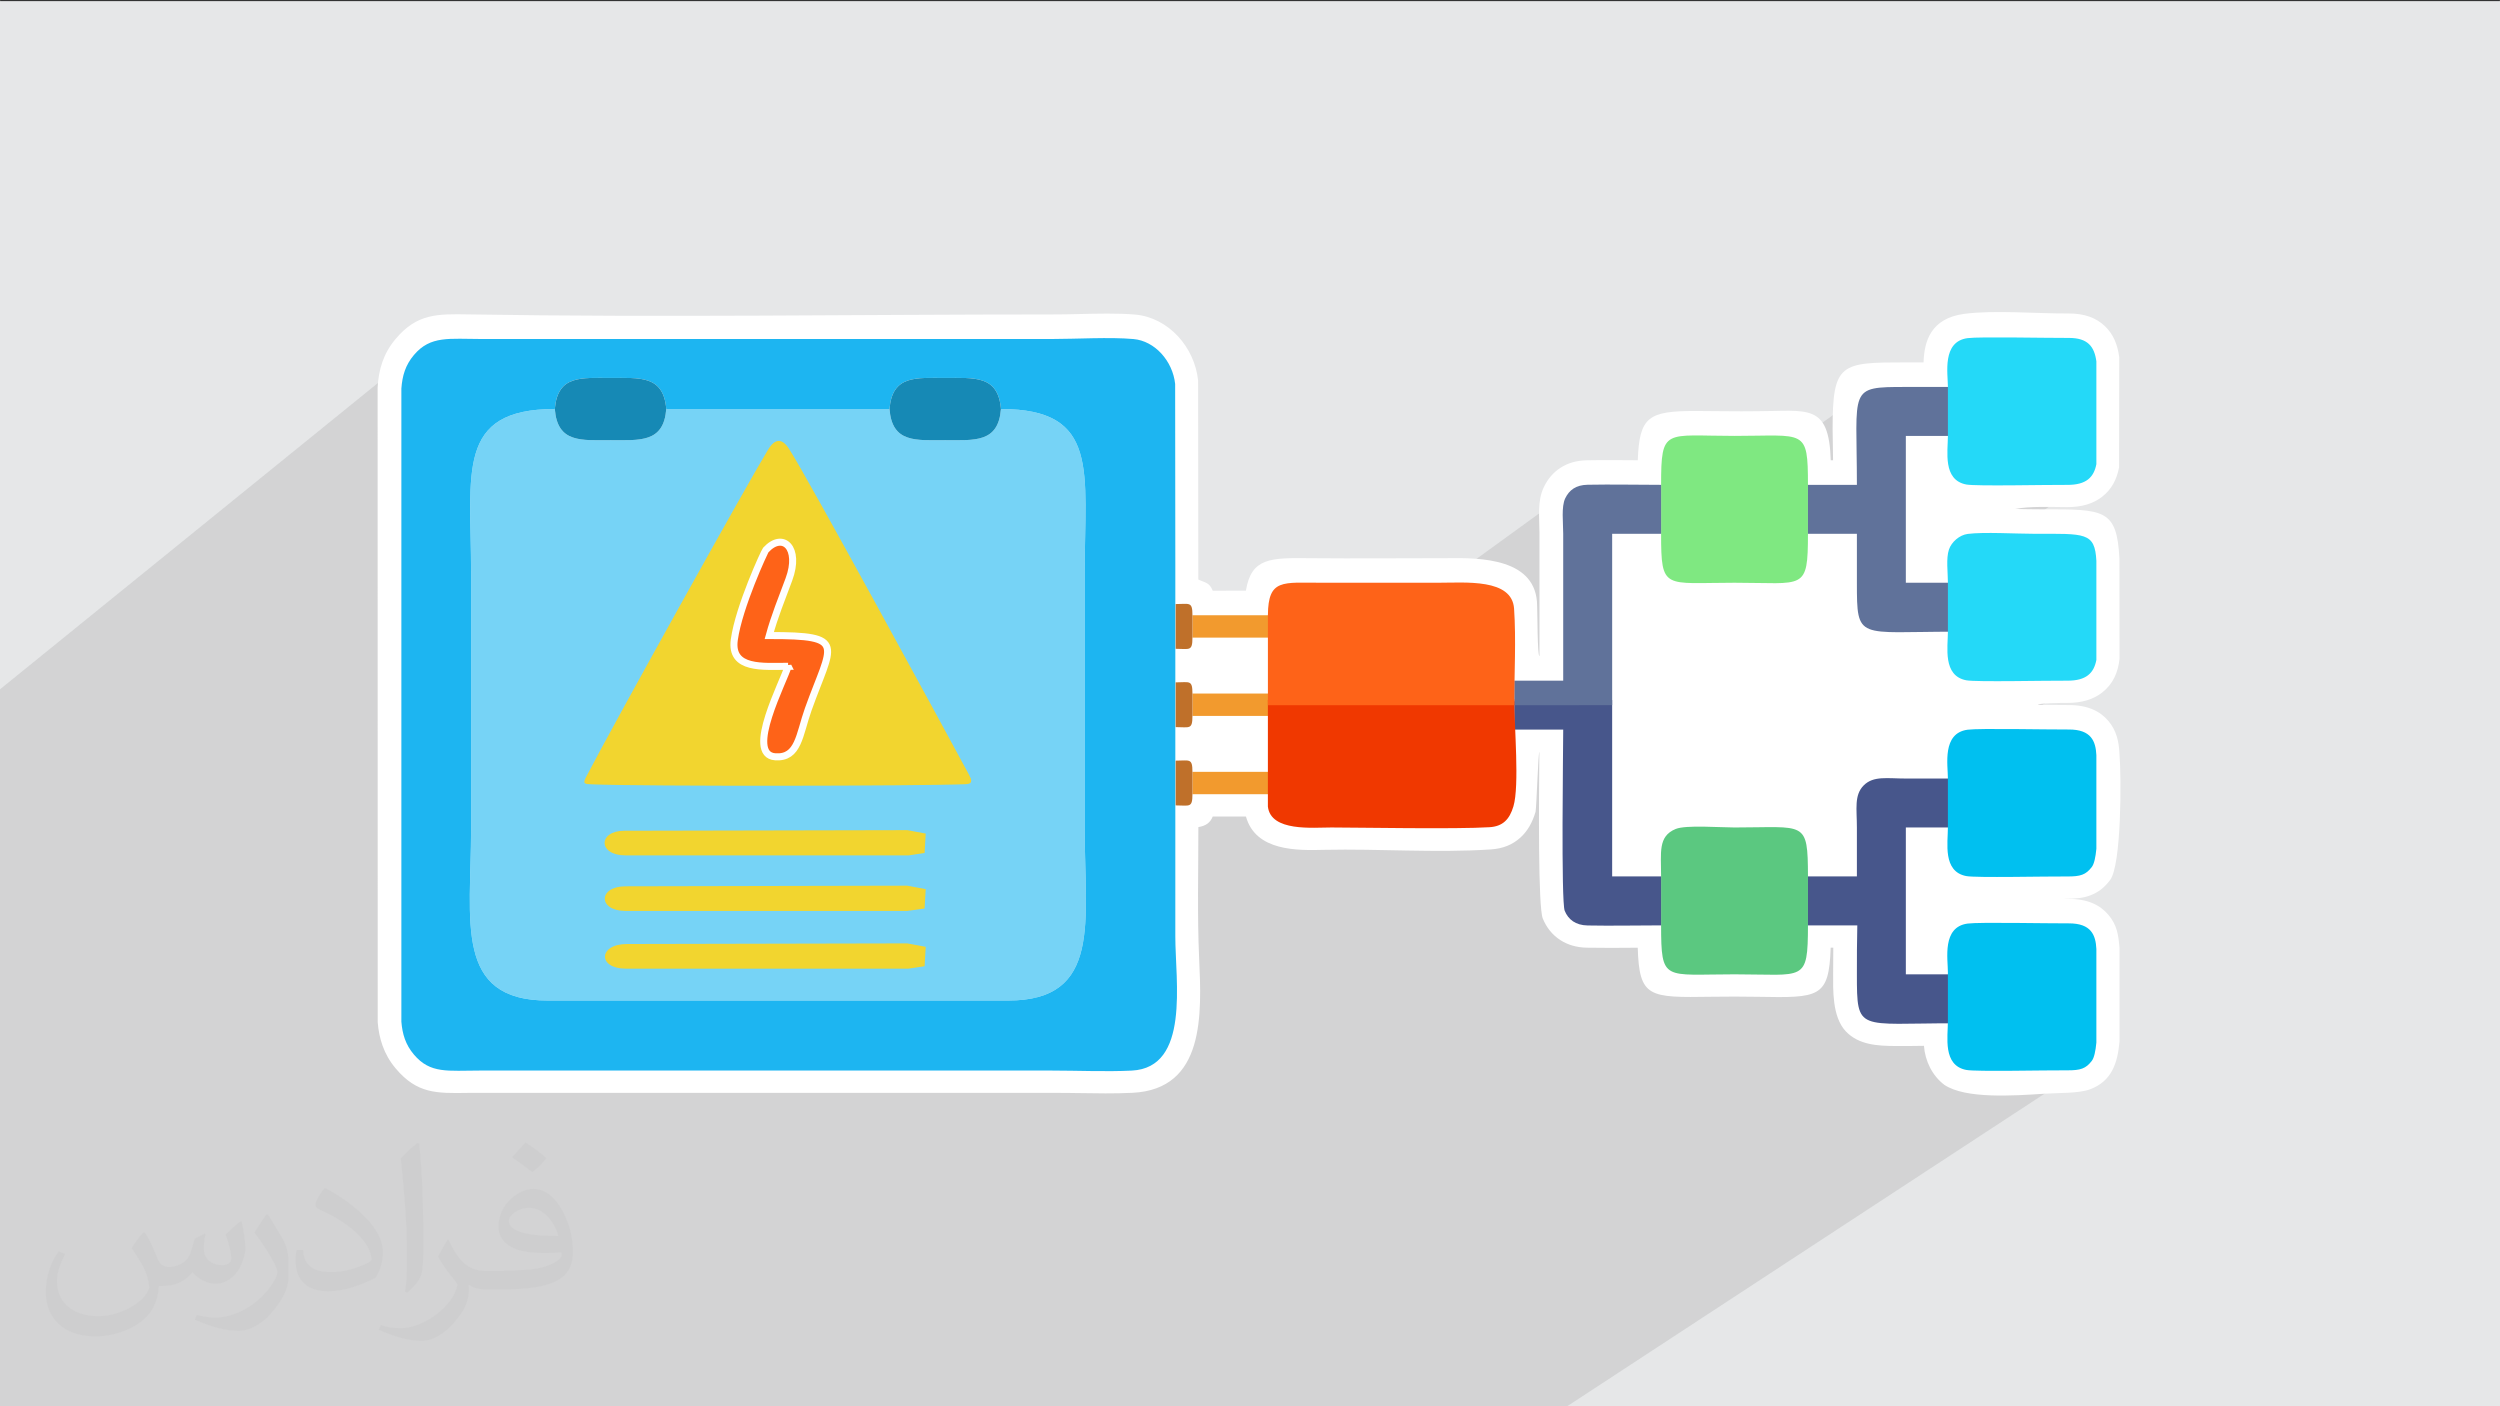 <?xml version="1.0" encoding="UTF-8"?>
<!DOCTYPE svg PUBLIC "-//W3C//DTD SVG 1.1//EN" "http://www.w3.org/Graphics/SVG/1.1/DTD/svg11.dtd">
<!-- Creator: CorelDRAW -->
<svg xmlns="http://www.w3.org/2000/svg" xml:space="preserve" width="3.703in" height="2.083in" version="1.1" style="shape-rendering:geometricPrecision; text-rendering:geometricPrecision; image-rendering:optimizeQuality; fill-rule:evenodd; clip-rule:evenodd"
viewBox="0 0 3703.33 2083.33"
 xmlns:xlink="http://www.w3.org/1999/xlink"
 xmlns:xodm="http://www.corel.com/coreldraw/odm/2003">
 <rect x="0" y="0" width="3703.33" height="2083.33" fill="#333333" stroke="none"/>
 <defs>
  <style type="text/css">
   <![CDATA[
    .str0 {stroke:white;stroke-width:10.42;stroke-miterlimit:2.613}
    .fil17 {fill:#00C0F0}
    .fil8 {fill:#1689B5}
    .fil7 {fill:#1DB5F1}
    .fil16 {fill:#24D9F8}
    .fil15 {fill:#47568B}
    .fil12 {fill:#5BC880}
    .fil14 {fill:#60729A}
    .fil6 {fill:#76D3F6}
    .fil13 {fill:#7FE881}
    .fil11 {fill:#BF702A}
    .fil0 {fill:#E6E7E8}
    .fil18 {fill:#F03800}
    .fil5 {fill:#F29A2E}
    .fil9 {fill:#F2D52F}
    .fil20 {fill:#F54A0A}
    .fil19 {fill:#F64709}
    .fil10 {fill:#FE6318}
    .fil2 {fill:white}
    .fil3 {fill:white;fill-rule:nonzero}
    .fil4 {fill:#373435;fill-opacity:0.031}
    .fil1 {fill:#282829;fill-opacity:0.102}
   ]]>
  </style>
 </defs>
 <g id="Layer_x0020_1">
  <polygon class="fil0" points="-4.17,1.67 3704.16,1.67 3704.16,2085 -4.17,2085 "/>
  <path class="fil1" d="M-4.17 2085c0,-353.52 0,-707.04 0,-1060.56l626.67 -507.91c-168.69,153.04 1158.74,425.54 1165.02,425.54l104.52 -72.82c19.09,45.35 -11.85,175.41 -3.71,175.41l442.61 -320.96c-15.68,11.92 -16.14,24.71 -15.98,42.8l156.56 -113.17c-18.07,21.99 76.74,62.11 76.75,81.26l214.15 -153.43c-9.65,8.51 -10.81,19.71 -11.79,31.95l147.26 -105.33c95.83,90.77 167.38,190.43 195.3,202.48l-207.82 145.09c5.58,136.43 150.46,108.77 205.12,146.84l-167.41 108.67c7.26,138.47 105.22,146.41 165.47,183.08l-203.4 136.09c8.58,165.48 137.61,97.04 203.4,151.09l-769.63 503.87c-774.36,0 -1548.72,0 -2323.09,0z"/>
  <path class="fil2" d="M2767.41 929.61c24.3,10.52 88.95,4.72 117.71,4.56 -0.16,21.04 -0.74,52.87 20.89,65.55 23.69,13.13 128.43,6.78 155.61,7 28.76,0.24 39.72,-11.51 43.44,-30.72l0 -146.84c-2.24,-42.72 -16.55,-40.04 -91.85,-40.04 -26.15,0 -75.5,-2.93 -98.9,0.2 -12.05,1.61 -23.9,11.91 -27.65,23.1 -4.48,13.33 -1.55,34.06 -1.55,49.21l-62.31 0 0 -217.54 62.31 0c-0.01,22.81 -7.93,65.21 27.11,71.99 14.5,2.8 118.81,0.33 149.4,0.59 28.76,0.24 39.72,-11.51 43.44,-30.72l0 -152.22c-2.94,-21.91 -12.67,-34.91 -40.99,-34.76 -32.41,0.17 -132.17,-2.05 -149.76,0.3 -38.19,5.09 -29.21,52.35 -29.2,72.31 -20.77,0 -41.54,0 -62.31,0 -86.23,0 -72.51,1.05 -72.51,145.02l-72.51 0c-0.01,-84.28 -4.21,-72.51 -108.77,-72.51 -103.49,0 -108.76,-12.8 -108.77,72.51 -36.02,0 -73.04,-0.87 -108.91,-0.14 -17.37,0.35 -27.19,7.87 -33.11,20.07 -6,12.36 -3.01,36.03 -3.01,52.59 0,72.51 0,145.02 0,217.54l-72.1 0c0.64,-35.52 1.67,-71.08 -0.68,-106.56 -3.05,-45.13 -71.85,-38.47 -113.33,-38.47 -57.2,0 -114.41,0 -171.61,0 -58.14,0 -79.29,-6.16 -79.76,47.87l-111.78 0.29c0,-19.91 -3.98,-16.88 -22.38,-16.59l0 -0 -3.03 0 -0.2 -326.06c-3.62,-33.89 -29.96,-63.72 -61.76,-66.53 -35.54,-3.14 -84.33,-0.05 -121.33,-0.05l-844.43 0c-47.69,0 -75.63,-5.38 -100.16,23.67 -12.73,15.07 -17.22,30.71 -18.63,49.74l0 62.06 0 809.91 0 65.82c1.52,18.59 6.14,34.09 18.63,48.86 24.28,28.73 50.32,23.67 97.58,23.67l847.01 0c38.41,0 80.95,1.95 118.84,0.05 86.54,-4.33 64.51,-132.18 64.51,-198.93l0 -193.92 1.91 0c19.3,0.18 23.44,3.71 23.44,-16.58l111.78 0 0 18.31c4.33,37.52 66.75,30.96 94.27,30.96 35.57,0 186.17,2.77 234.28,-0.41 19.42,-1.29 29.42,-11.48 35.2,-30.91 3.79,-26.14 3.89,-82.9 2.63,-113.7l71.11 0c0,27.15 -3.34,254.92 2.23,268.48 5.28,12.83 15.94,21.35 33.88,21.71 35.87,0.72 72.88,-0.14 108.89,-0.14 0.25,84.1 3.6,72.51 108.79,72.51 104.11,0 108.54,12.64 108.79,-72.51l73.1 0c-0.61,24.17 -0.61,48.34 -0.61,72.51 0,15.26 -1.89,50.51 9.21,62.36 10.5,11.11 34.56,10.83 48.67,10.92 25.56,0.25 51.3,-0.6 76.89,-0.75 -0.32,17.51 -3.52,41.13 6.83,56.4 2.15,3.09 4.56,5.53 7.66,7.67 28.77,19.11 130.84,5.35 162.07,5.61 19.93,0.17 27.9,-2.5 36.7,-14.06 3.47,-4.56 5.55,-14.37 6.74,-27.01l0 -116.11 0 -22.57c-0.99,-20.28 -7.35,-38.14 -40.99,-37.96 -32.41,0.17 -132.17,-2.05 -149.76,0.3 -38.24,5.1 -29.16,52.48 -29.22,72.31l0 2.87 -62.29 0 0 -217.54 62.29 0c0.07,22.67 -7.98,65.2 27.13,71.99 14.5,2.8 118.81,0.33 149.4,0.59 19.93,0.17 27.9,-2.5 36.7,-14.06 11.26,-14.79 6.74,-132.25 6.74,-165.68 -0.99,-20.28 -7.35,-38.14 -40.99,-37.96 -32.41,0.17 -132.17,-2.05 -149.76,0.3 -38.24,5.1 -29.16,52.48 -29.22,72.31 -20.76,0 -41.53,0 -62.29,0 -27.31,0 -47.92,-4.35 -62.39,10.12 -14.47,14.47 -10.13,35.07 -10.13,62.39 0,24.17 0,48.34 0,72.51l-72.49 0c-0.25,-84.1 -3.6,-72.51 -108.79,-72.51 -21.61,0 -72.02,-4.01 -87.2,2.23 -26.58,10.93 -21.48,35.03 -21.59,70.28l-72.5 0 0 -253.71 0 -7.52 0 -246.35 72.51 0c0.02,84.28 4.21,72.51 108.77,72.51 103.49,0 108.76,12.8 108.77,-72.51l72.51 0c0,24.17 0,48.34 0,72.51 0,20.77 -5.65,56.77 17.11,67.98zm-1026.81 195.54l0 -36.61 0 -13.03 2.67 0c18.64,0.26 22.67,3.43 22.67,-16.58l111.79 0c0,27.61 0.02,55.23 0.02,82.85l-111.8 0c0,-19.91 -3.98,-16.88 -22.38,-16.59l0 -0.03 -2.96 0zm0 -115.98l0 -12.87 -0.02 -36.77 2.99 0 0 -0.01c18.39,0.29 22.38,3.32 22.38,-16.59l111.78 0 0 82.85 -111.78 0c0,-19.91 -3.98,-16.88 -22.38,-16.59l0 -0.02 -2.96 0z"/>
  <path class="fil3" d="M3018.89 1044.15c18.6,0.2 35.22,0.38 45.05,0.33 28.61,-0.15 47.04,9.04 59.32,23.52 11.99,14.12 15.57,30.58 16.39,47.4 3.15,37.27 2.95,166.33 -13.8,188.33 -8.43,11.07 -17.14,18.14 -29.64,22.82 -10.07,3.77 -20.69,4.92 -34.87,4.8 -4.18,-0.04 -4.31,0.35 2.59,0.31 28.61,-0.15 47.04,9.04 59.32,23.52 12.96,15.26 14.91,29.98 16.53,49.03l0 138.67c-2.76,31.65 -11.3,58.77 -43.57,70.85 -16.81,6.29 -47.61,5.22 -66.83,6.5 -47.94,3.17 -117.64,7.79 -148.96,-13.01 -18.04,-13.56 -28.69,-35.52 -30.34,-57.9 -13.96,0.22 -27.96,0.41 -42.18,0.28 -26.06,-0.14 -54.42,-1.44 -73.63,-21.77 -20.49,-21.88 -18.71,-62.31 -18.71,-86.1l0.22 -37.79 -3.88 0c-2.45,74.62 -17.2,74.38 -108.02,72.77 -22.72,-0.4 -45.54,-0.41 -68.26,-0.07 -93.1,1.4 -107.27,1.59 -109.55,-72.65l-3.87 0.03c-23.95,0.2 -48.03,0.4 -71.56,-0.07 -15.43,-0.31 -28.36,-4.31 -39.04,-11.15 -12.22,-7.84 -20.76,-18.85 -26.17,-31.99 -7.09,-17.26 -5.78,-172.89 -5.09,-246.91 -1.68,0 -4.21,82.31 -5.63,88.74 -4.71,15.83 -11.76,28.46 -22.39,38.13 -11.61,10.57 -25.84,16.42 -43.88,17.61 -81.22,5.36 -165.06,-1.16 -246.68,0.6 -39.55,0.97 -101.65,2.48 -116.08,-49.33l-49.24 0c-3.75,9.41 -10.36,13.78 -21.26,15.66 0.06,64.13 -1.76,130.09 1.13,194 3.79,83.32 8.82,194.25 -98.6,199.62 -25.8,1.29 -53.98,0.83 -81.6,0.38 -9.11,-0.15 -18.02,-0.3 -38.86,-0.3l-847.01 0 -17.83 0.05c-46.2,0.72 -74.73,1.17 -106.2,-36.06 -8.96,-10.61 -15.2,-21.72 -19.53,-33.71 -4.13,-11.43 -6.26,-22.83 -7.24,-34.81l-0.14 -940.5c0.73,-12.91 2.78,-25.66 7.1,-37.88 4.25,-12.03 10.54,-23.28 19.8,-34.24 31.58,-37.39 61.59,-36.88 107.91,-36.09 286.08,4.78 576.55,0.07 863.13,0.07 16.69,0 27.09,-0.25 37.74,-0.51 29.92,-0.73 61.65,-1.5 86.57,0.7 24.65,2.18 46.85,14.3 63.43,32.17 16.15,17.4 27.16,40.59 29.8,65.29l0.31 295c10.03,4.95 16.33,3.96 21.37,16.65l49.14 -0.13c8.05,-49.04 36.4,-48.73 95.98,-48.07 67,0.63 134.36,-0.04 201.41,-0.04 50.6,-0.82 134.03,0.15 134.03,71.05 0.56,8.51 0.29,74 3.47,74l0 -182.81c0,-22.47 -3.59,-46.75 6.54,-67.64 5.69,-11.72 13.6,-21.43 24.74,-28.59 10.62,-6.83 23.35,-10.7 38.89,-11.01 25.16,-0.5 50.31,-0.22 75.47,-0.04 2.35,-64.7 15.76,-73.02 85.86,-73.01 30.17,0.02 60.17,0.83 90.42,0.35 75.04,0 107.02,-12.83 109.58,72.7l3.44 0 -0.67 -46.55c0,-97.54 11.63,-98.47 108.04,-98.47l26.7 0c0.95,-31.27 10.61,-65.27 60.34,-71.91 43.99,-5.85 106.81,-0.32 154.11,-0.57 23.86,-0.13 41.06,6.4 53.88,18.47 12.92,12.15 19.07,27.7 21.56,46.27l-0.27 163.35c-3.4,17.56 -10.8,32.26 -25.08,43.41 -12.93,10.09 -29.87,15.58 -52.68,15.39 -21.69,-0.18 -56.02,-1.54 -75.91,2.73 13.46,0.35 26.88,0.41 40.34,0.53 91.77,-0.19 110.05,-0.24 113.87,72.89l0.14 148.6c-2.09,20 -9.53,37.24 -25.76,49.92 -12.93,10.09 -29.87,15.58 -52.68,15.39 -5.93,-0.05 -42.53,0.24 -42.46,2.85z"/>
  <path class="fil4" d="M214.37 1825.52c7.08,10.63 11.35,20.83 16.15,32.19 3.13,6.77 5.1,19.37 20.52,19.37 4.69,0 11.04,-1.67 16.87,-4.79 6.77,-3.54 11.46,-8.65 14.27,-16.56l6.25 -20.83 15 -7.5 0.83 1.25c-1.98,7.81 -2.4,15.31 -2.4,21.25 0,17.71 15,24.37 27.19,24.37 7.08,0 13.44,-3.54 13.44,-9.79 0,-8.33 -3.54,-22.5 -8.33,-35.42 7.08,-7.08 14.27,-14.17 22.5,-20.1l1.15 0.73c3.54,15 5.52,30 5.52,39.79 0,9.48 -4.27,20.52 -7.81,27.6 -7.08,13.75 -20.1,24.79 -35.94,24.79 -11.77,0 -24.79,-5.94 -34.27,-16.98l-0.42 0c-8.65,10.63 -21.67,20.1 -42.92,20.1l-6.77 0c-0.73,13.75 -3.96,23.65 -8.65,32.71 -12.6,24.79 -50.1,42.08 -85.1,42.08 -48.96,0 -73.75,-28.33 -73.75,-65.73 0,-23.23 7.5,-44.9 19.27,-60.21l9.48 3.85c-7.08,13.85 -12.19,27.19 -12.19,40.21 0,35.42 28.33,51.98 61.46,51.98 30.73,0 68.65,-19.69 75.31,-42.19 -2.4,-24.79 -11.77,-36.15 -26.04,-58.65 4.37,-7.5 9.9,-14.9 16.56,-22.81l1.25 0 0 0 1.56 -0.73 0 0 0 0 0.02 0.03 0 0 0 0 0 0 0 0 0 0 0 0 0 0 0 0 0 0 0 0 0 0 0 0 0 0 -0 -0zm564.48 -132.71c10.31,6.25 20.52,14.17 30.42,22.81 -5.52,7.5 -12.19,14.58 -20.94,20.83 -9.79,-7.81 -19.69,-14.9 -29.9,-21.98 6.67,-7.92 13.75,-15.42 20.42,-22.08l0 0 0 0.42 0 0 0 0 0 0 0 0 0 0 0 0 0 0 0 0 0 0 0 0 0 0 0 0 0 0 0 0 0 -0zm5.21 96.46c-16.56,0 -30.42,11.04 -30.42,19.27 0,17.29 33.54,22.81 73.33,22.4 -5.1,-20.42 -22.5,-41.67 -42.92,-41.67l0 0 0 0 0 0 0.01 0 0 0 0 0 0 0 0 0 0 0 0 0 0 0 0 0 0 0 0 0 0 0 0 0 0 0 0 -0zm-37.5 92.92c21.67,0 40.63,-0.83 55.21,-4.37 16.15,-3.96 30,-12.19 30,-17.71 0,-1.56 0,-3.13 -0.42,-4.69 -9.06,0.73 -19.37,0.73 -28.44,0.73 -29.58,0 -51.56,-6.67 -60.73,-23.23 -2.29,-4.27 -3.85,-9.37 -3.85,-15.31 0,-15.73 6.67,-31.46 18.85,-42.08 10.31,-8.75 21.35,-14.27 32.71,-14.27 20.52,0 37.08,16.56 48.13,42.6 6.35,14.17 10.63,30.63 10.63,51.15 0,13.75 -3.85,25.21 -12.19,33.85 -15.73,15.31 -45.31,21.25 -90.31,21.25l-20.42 0 0 0 -5.21 0c-11.04,0 -19.27,-1.98 -25.63,-6.67l-0.73 0c0.31,2.29 0.31,5.1 0.31,7.5 0,9.79 -3.13,22.81 -10.21,33.02 -20.1,29.9 -41.77,42.5 -60.31,42.5 -18.96,0 -42.19,-7.08 -63.13,-16.56l3.54 -7.08c6.77,2.81 16.25,4.79 29.27,4.79 33.85,0 78.44,-32.71 83.96,-64.58 -1.25,-2.4 -3.54,-5.94 -6.77,-9.48 -9.79,-11.77 -16.15,-21.67 -22.08,-31.87 5.21,-9.79 9.48,-17.71 13.85,-24.79l1.56 -0.42c14.17,29.58 27.6,46.46 56.77,46.46l4.79 0 0 0 21.25 0 -0.42 -0.73 0 0 0 0 0.02 -0.01zm-146.67 31.04c2.4,-13.33 2.81,-28.75 2.81,-42.92l0 -20.83c0,-39.37 -5.21,-96.46 -9.06,-133.44 7.08,-7.92 16.87,-16.98 24.79,-22.81l2.4 0.73c5.1,46.87 6.25,101.25 6.25,151.25 0,12.92 -0.31,25.94 -1.56,35.42 -0.73,11.77 -7.5,20.83 -22.08,34.58l-3.13 -1.56 -0.42 -0.42 0 0.01 0 0 0 0 0 0 0 0 0 0 0 0 0 0 0 0 0 0 0 0 0 0 0 0 0 0 -0 -0zm-150.94 -61.77c0.73,18.54 9.79,33.02 41.35,33.02 19.69,0 36.25,-5.1 54.79,-13.75 3.13,-1.56 5.1,-3.54 5.1,-5.1 0,-11.46 -8.65,-26.77 -23.65,-40.52 -14.58,-13.02 -33.44,-24.79 -51.67,-32.29 -5.83,-2.81 -7.81,-5.52 -7.81,-7.92 0,-5.52 7.08,-16.46 13.02,-24.37l1.87 -0.42c20.52,10.63 43.44,26.77 60.42,44.48 15.31,16.15 24.79,32.71 24.79,50.83 0,13.33 -3.96,25.94 -10.63,37.4 -22.5,11.35 -46.56,20.1 -70.21,20.1 -28.75,0 -48.44,-13.44 -48.44,-45.31 0,-3.54 0,-8.65 1.15,-15.73l9.9 0 0 0 0 -0.42 0 0 0 0 0.02 0 0 0 0 0 0 0 0 0 0 0 0 0 0 0 0 0 0 0 0 0 0 0 0 0 0 0 -0 0zm-52.08 -52.39l17.71 29.17c6.77,10.63 12.6,22.4 12.6,40.52l0 23.65c0,19.27 -12.19,39.37 -31.87,59.79 -15.42,13.85 -29.17,19.37 -41.77,19.37 -18.54,0 -40.21,-5.52 -65.1,-16.56l2.81 -7.08c7.81,1.98 16.87,3.96 27.92,3.96 35.52,-0.42 72.19,-26.04 88.75,-57.92 1.98,-3.54 2.81,-7.08 2.81,-9.48 0,-3.54 -1.98,-7.81 -3.65,-11.35 -9.06,-17.29 -19.27,-32.71 -30.31,-47.29 5.94,-9.06 11.46,-18.13 17.71,-26.77l1.67 0.42 0 0 0.73 -0.42 0 0 0 0.01 0 -0.02 0 0 0 0 0 0 0 0 0 0 0 0 0 0 0 0 0 0 0 0 0 0 0 0 0 0 -0 0z"/>
  <g id="_2442944285776">
   <polygon class="fil5" points="1766.39,911.45 1766.39,944.59 1882.38,944.59 1882.38,911.45 "/>
   <polygon class="fil5" points="1766.39,1027.44 1766.39,1060.59 1882.38,1060.59 1882.38,1027.44 "/>
   <polygon class="fil5" points="1766.39,1143.43 1766.39,1176.57 1882.38,1176.57 1882.38,1143.43 "/>
   <g>
    <path class="fil6" d="M1482.7 605.94c-3.83,50.48 -39.57,46.13 -82.53,46.13 -43.07,0 -78.7,4.65 -82.55,-46.13l-330.73 0c-3.82,50.48 -39.57,46.13 -82.53,46.13 -43.07,0 -78.7,4.65 -82.55,-46.13 -147.17,0 -124.07,94.64 -124.07,242.15 0,126.82 0,253.63 0,380.45 0,135.61 -26.01,253.89 113.66,253.69l681.74 0c139.54,0.2 113.66,-118.02 113.66,-253.69 0,-126.82 0,-253.63 0,-380.45 0,-149.08 22.99,-242.15 -124.09,-242.15z"/>
    <path class="fil7" d="M986.89 605.94l330.73 0c4.13,-50.8 39.64,-46.02 82.55,-46.02 42.93,0 78.46,-4.39 82.53,46.02 147.08,0 124.09,93.07 124.09,242.15 0,126.82 0,253.63 0,380.45 0,135.67 25.89,253.89 -113.66,253.69l-681.74 0c-139.67,0.2 -113.66,-118.08 -113.66,-253.69 0,-126.82 0,-253.63 0,-380.45 0,-147.51 -23.09,-242.15 124.07,-242.15 4.13,-50.8 39.64,-46.02 82.55,-46.02 42.93,0 78.46,-4.39 82.53,46.02zm-392.41 907.47l0 -65.82 0 -809.91 0 -62.06c1.4,-19.02 5.9,-34.67 18.63,-49.74 24.54,-29.05 52.47,-23.67 100.16,-23.67l844.43 0c37,0 85.8,-3.09 121.33,0.05 31.8,2.81 58.14,32.64 61.76,66.53l0.26 267.76 0 92.24 0 69.17 0 92.24 0 69.17 0 92.23c-0.06,45.15 -0.01,90.31 -0.01,135.47 0,66.75 22.04,194.59 -64.51,198.93 -37.89,1.9 -80.43,-0.05 -118.84,-0.05l-847.01 0c-47.26,0 -73.3,5.06 -97.58,-23.67 -12.48,-14.78 -17.11,-30.27 -18.63,-48.86z"/>
    <path class="fil8" d="M1482.7 605.94c-4.07,-50.41 -39.6,-46.02 -82.53,-46.02 -42.91,0 -78.42,-4.77 -82.55,46.02 3.85,50.79 39.48,46.13 82.55,46.13 42.96,0 78.7,4.35 82.53,-46.13z"/>
    <path class="fil8" d="M986.89 605.94c-4.07,-50.41 -39.6,-46.02 -82.53,-46.02 -42.91,0 -78.43,-4.77 -82.55,46.02 3.85,50.79 39.48,46.13 82.55,46.13 42.95,0 78.7,4.35 82.53,-46.13z"/>
    <path class="fil9" d="M926.69 1267.22l419.22 0 23.68 -3.58 1.66 -28.75 -27.34 -5.09 -419.35 0.92c-38.7,0 -39.31,36.5 2.13,36.5z"/>
    <path class="fil9" d="M926.69 1349.5l417.09 0 25.81 -3.59 1.66 -28.75 -27.34 -5.08 -417.22 0.92c-40.83,0 -41.44,36.5 0,36.5z"/>
    <path class="fil9" d="M926.69 1434.98l419.22 0 23.68 -3.58 1.66 -28.75 -27.34 -5.08 -415.1 0.92c-42.95,0 -43.56,36.49 -2.12,36.49z"/>
    <path class="fil9" d="M1137.09 667.21c-24.2,39.11 -224.34,398.18 -268.78,483.5 -5.56,10.66 -2.67,10.78 8.48,11.24 76.2,3.11 486.66,2.56 554.07,-0.22 11.22,-0.46 8.09,-7.43 4.33,-14.41 -40.06,-74.26 -239.7,-441.15 -265.04,-480.11 -10.94,-18.58 -22.07,-18.76 -33.06,0z"/>
    <path class="fil10 str0" d="M1167.37 987.07c-5.96,21.53 -64.22,130.9 -19.03,134.07 34.69,2.45 35.5,-32.81 48.91,-70.38 34.65,-97.11 59.11,-109.26 -57.77,-109.26 7.81,-28.52 18.72,-55.21 29.05,-83.02 17.5,-47.12 -9.02,-71.16 -34.22,-43.61 -1.72,1.88 -39.86,84.05 -46.63,132.92 -6.19,44.73 42.83,39.29 79.69,39.29z"/>
   </g>
   <path class="fil11" d="M1766.39 944.59l0 -33.14c0,-20.77 -4.33,-16.57 -24.85,-16.57l0 66.28c20.51,0 24.85,4.2 24.85,-16.57z"/>
   <path class="fil11" d="M1766.39 1060.59l0 -33.14c0,-20.78 -4.33,-16.57 -24.85,-16.57l0 66.28c20.51,0 24.85,4.2 24.85,-16.57z"/>
   <path class="fil11" d="M1766.39 1176.57l0 -33.14c0,-20.77 -4.33,-16.57 -24.85,-16.57l0 66.28c20.51,0 24.85,4.2 24.85,-16.57z"/>
   <path class="fil12" d="M2460.67 1298.37l0 72.52c0.25,84.1 3.6,72.51 108.79,72.51 104.11,0 108.54,12.64 108.79,-72.51l0 -72.52c-0.25,-84.1 -3.6,-72.51 -108.79,-72.51 -21.61,0 -72.02,-4.01 -87.2,2.23 -26.58,10.93 -21.48,35.03 -21.59,70.28z"/>
   <path class="fil13" d="M2460.69 718.27l0 72.52c0.02,84.28 4.21,72.51 108.77,72.51 103.49,0 108.76,12.8 108.77,-72.51l0 -72.52c-0.01,-84.28 -4.21,-72.51 -108.77,-72.51 -103.49,0 -108.76,-12.8 -108.77,72.51z"/>
   <path class="fil14" d="M2678.23 718.27l0 72.52 72.51 0c0,24.17 0,48.34 0,72.51 0,86.23 1.05,72.51 145.03,72.51l0 -72.51 -72.52 0 0 -217.54 72.52 0 0 -72.51c-24.17,0 -48.34,0 -72.52,0 -86.23,0 -72.51,1.05 -72.51,145.02l-72.51 0z"/>
   <path class="fil15" d="M2678.25 1298.37l0 72.52 73.1 0c-0.61,24.17 -0.61,48.34 -0.61,72.51 0,86.23 1.05,72.51 145.01,72.51l0 -72.51 -72.5 0 0 -217.54 72.5 0 0 -72.51c-24.17,0 -48.33,0 -72.5,0 -27.31,0 -47.92,-4.35 -62.39,10.12 -14.47,14.47 -10.13,35.07 -10.13,62.39 0,24.17 0,48.34 0,72.51l-72.49 0z"/>
   <path class="fil15" d="M2243.15 1080.83l72.52 0c0,27.15 -3.34,254.92 2.23,268.48 5.28,12.83 15.94,21.35 33.88,21.71 35.87,0.72 72.88,-0.14 108.89,-0.14l0 -72.52 -72.5 0 0 -261.23 -145.03 1.72 -0 41.97z"/>
   <path class="fil14" d="M2243.15 1008.32l0 36.35 145.03 -0.01 0 -253.87 72.51 0 0 -72.52c-36.02,0 -73.04,-0.87 -108.91,-0.14 -17.37,0.35 -27.19,7.87 -33.11,20.07 -6,12.36 -3.01,36.03 -3.01,52.59 0,72.51 0,145.02 0,217.54l-72.52 0z"/>
   <path class="fil16" d="M2885.56 573.24l0 72.51c-0.01,22.81 -7.93,65.21 27.11,71.99 14.5,2.8 118.81,0.33 149.4,0.59 28.76,0.24 39.72,-11.51 43.44,-30.72l0 -78.11 0 -74.11c-2.94,-21.91 -12.67,-34.91 -40.99,-34.76 -32.41,0.17 -132.17,-2.05 -149.76,0.3 -38.19,5.09 -29.21,52.35 -29.2,72.31z"/>
   <path class="fil17" d="M2885.54 1153.34l0 72.51c0.07,22.67 -7.98,65.2 27.13,71.99 14.5,2.8 118.81,0.33 149.4,0.59 19.93,0.17 27.9,-2.5 36.7,-14.06 3.47,-4.56 5.55,-14.37 6.74,-27.01l0 -116.11 0 -22.57c-0.99,-20.28 -7.35,-38.14 -40.99,-37.96 -32.41,0.17 -132.17,-2.05 -149.76,0.3 -38.24,5.1 -29.16,52.48 -29.22,72.31z"/>
   <path class="fil16" d="M2885.56 863.3l0 72.51c-0.01,22.81 -7.93,65.21 27.11,71.98 14.5,2.8 118.81,0.33 149.4,0.59 28.76,0.24 39.72,-11.51 43.44,-30.72l0 -78.11 0 -68.72c-2.24,-42.72 -16.55,-40.04 -91.85,-40.04 -26.15,0 -75.5,-2.93 -98.9,0.2 -12.05,1.61 -23.9,11.91 -27.65,23.1 -4.48,13.33 -1.55,34.06 -1.55,49.21z"/>
   <polygon class="fil17" points="2885.54,1443.39 2885.54,1515.91 "/>
   <path class="fil17" d="M2885.54 1440.53l0 72.51c0.07,22.67 -7.98,65.19 27.13,71.99 14.5,2.8 118.81,0.33 149.4,0.59 19.93,0.17 27.9,-2.5 36.7,-14.06 3.47,-4.56 5.55,-14.37 6.74,-27.01l0 -116.11 0 -22.57c-0.99,-20.28 -7.35,-38.14 -40.99,-37.96 -32.41,0.17 -132.17,-2.05 -149.76,0.3 -38.24,5.1 -29.16,52.48 -29.22,72.31z"/>
   <path class="fil18" d="M1972.44 1225.85c35.57,0 186.17,2.77 234.28,-0.41 19.42,-1.29 29.42,-11.48 35.2,-30.91 9.09,-30.55 1.22,-118.65 1.22,-158.7l-364.98 0.98c0,41.44 0.06,90.73 0,132.17l0 25.91c4.33,37.52 66.75,30.96 94.27,30.96z"/>
   <path class="fil10" d="M1878.17 1044.67l364.98 -0c0,-46.9 2.86,-96.82 -0.26,-142.9 -3.05,-45.13 -71.85,-38.47 -113.33,-38.47 -57.2,0 -114.41,0 -171.61,0 -58.14,0 -79.29,-6.16 -79.76,47.87l0 133.51z"/>
   <polygon class="fil19" points="2240.74,1203.72 2238.32,1206.52 "/>
   <polygon class="fil20" points="2238.32,1208.51 2235.9,1211.35 "/>
   <polygon class="fil20" points="2228.65,1218.6 2225.81,1221.02 "/>
   <polygon class="fil19" points="2223.82,1221.02 2221.02,1223.44 "/>
  </g>
 </g>
</svg>
